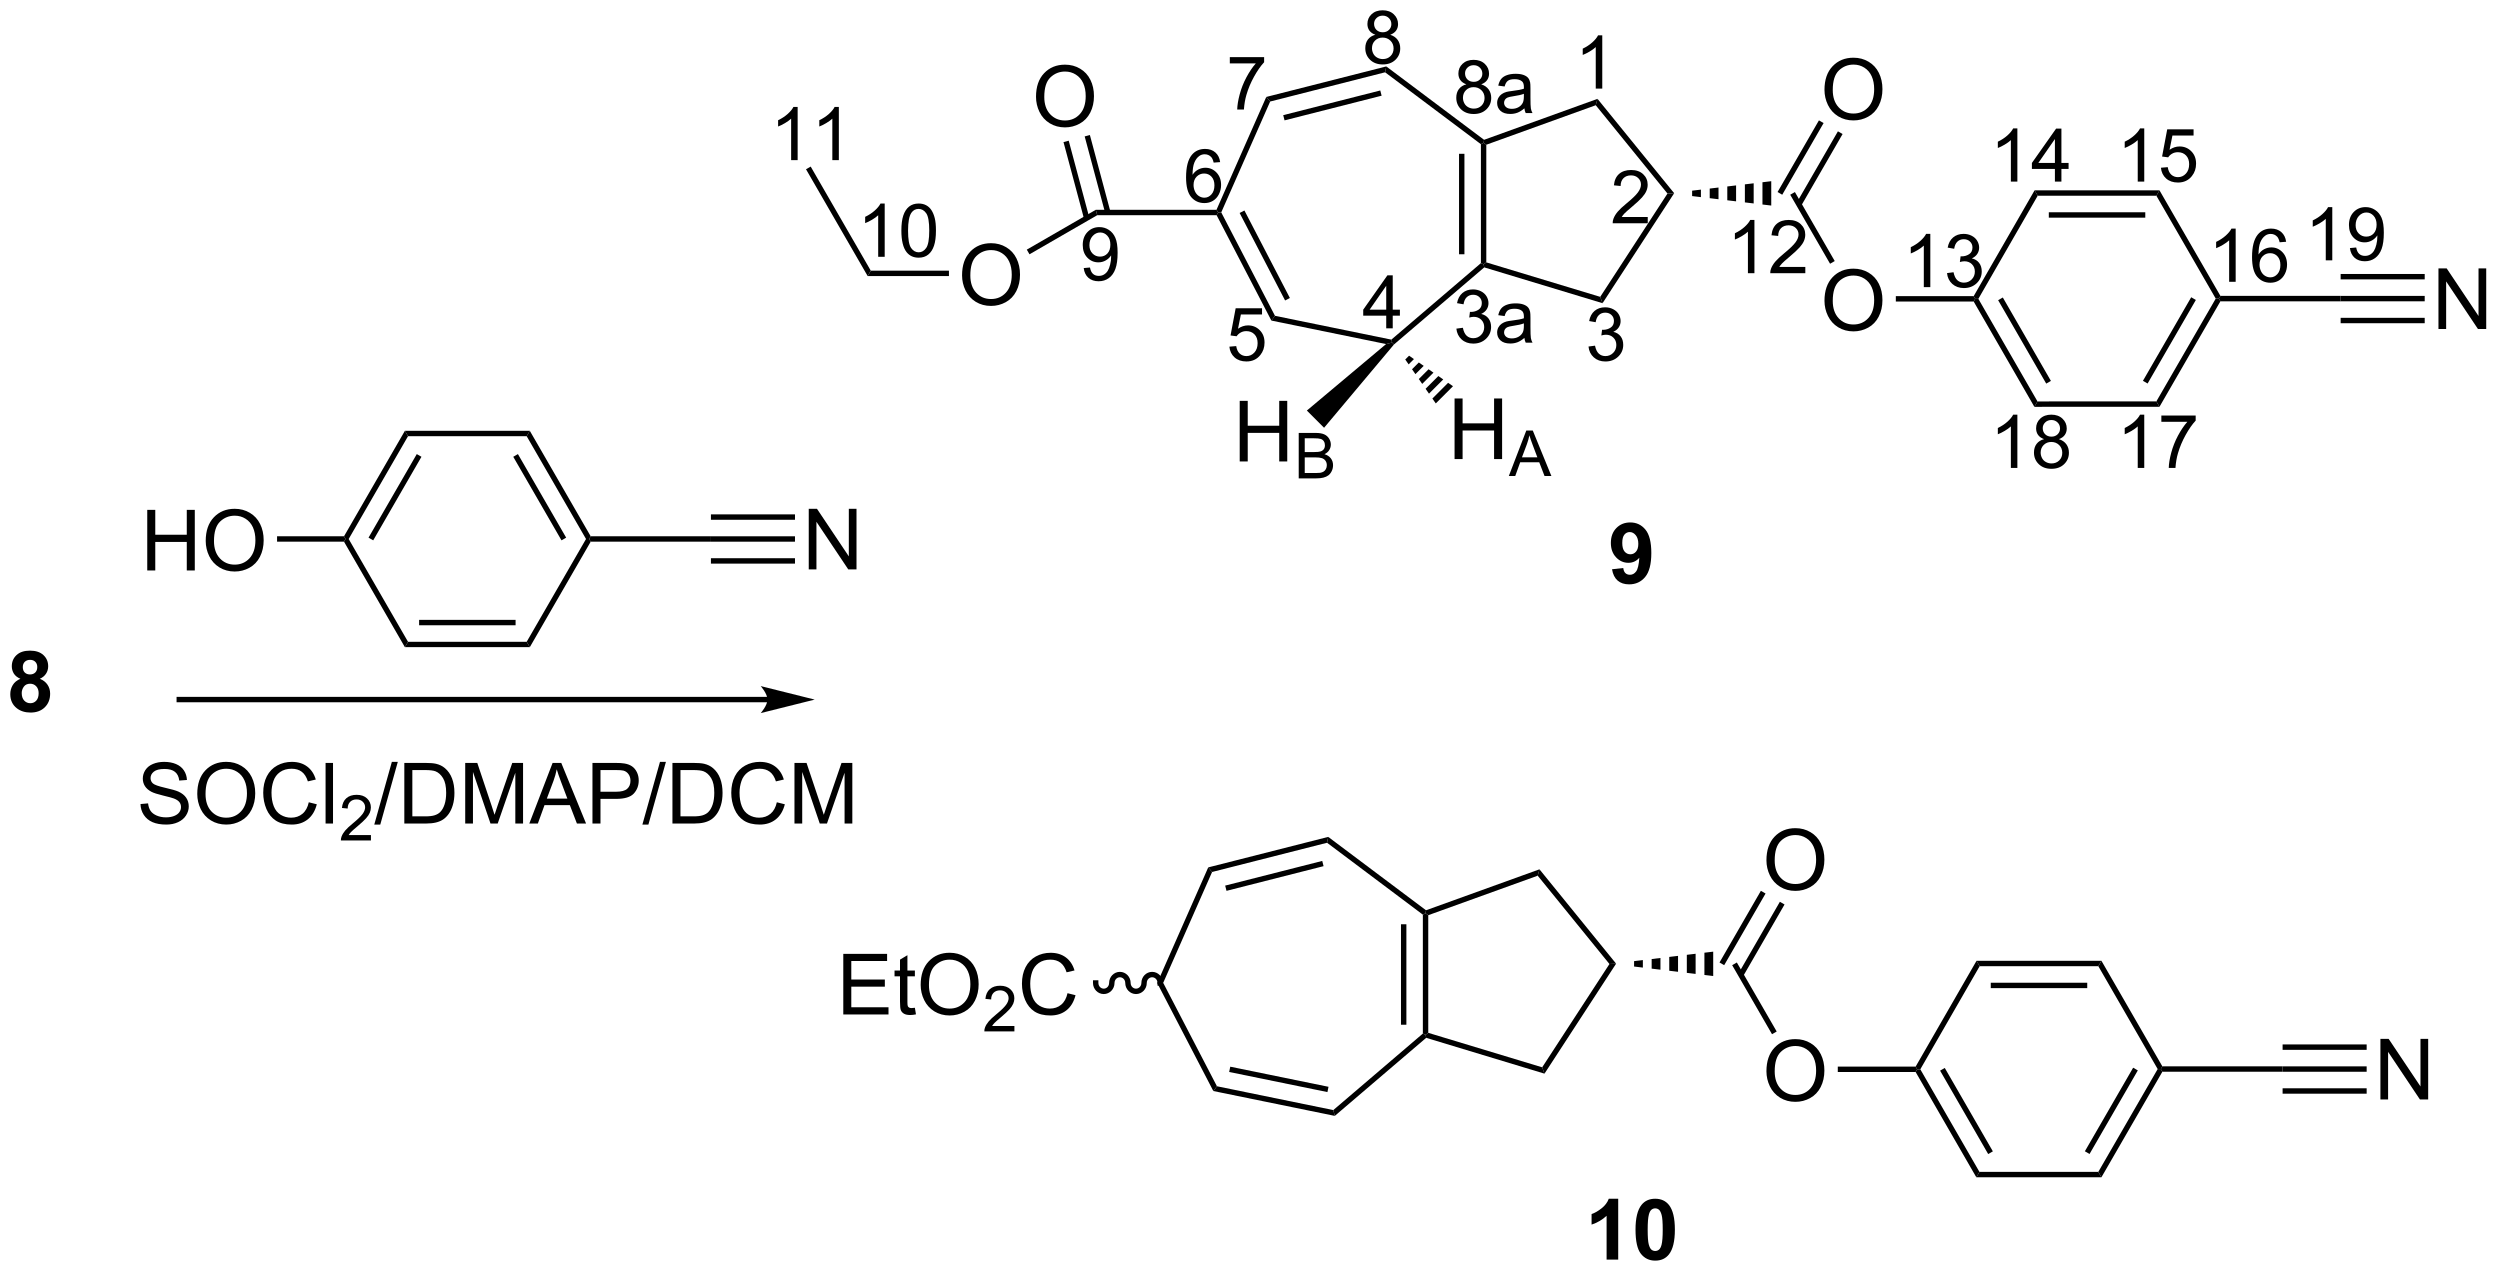 <?xml version="1.0" encoding="UTF-8"?>
<!DOCTYPE svg PUBLIC '-//W3C//DTD SVG 1.0//EN'
          'http://www.w3.org/TR/2001/REC-SVG-20010904/DTD/svg10.dtd'>
<svg stroke-dasharray="none" shape-rendering="auto" xmlns="http://www.w3.org/2000/svg" font-family="'Dialog'" text-rendering="auto" width="648" fill-opacity="1" color-interpolation="auto" color-rendering="auto" preserveAspectRatio="xMidYMid meet" font-size="12px" viewBox="0 0 648 330" fill="black" xmlns:xlink="http://www.w3.org/1999/xlink" stroke="black" image-rendering="auto" stroke-miterlimit="10" stroke-linecap="square" stroke-linejoin="miter" font-style="normal" stroke-width="1" height="330" stroke-dashoffset="0" font-weight="normal" stroke-opacity="1"
><!--Generated by the Batik Graphics2D SVG Generator--><defs id="genericDefs"
  /><g
  ><defs id="defs1"
    ><clipPath clipPathUnits="userSpaceOnUse" id="clipPath1"
      ><path d="M0.968 1.886 L243.623 1.886 L243.623 125.417 L0.968 125.417 L0.968 1.886 Z"
      /></clipPath
      ><clipPath clipPathUnits="userSpaceOnUse" id="clipPath2"
      ><path d="M-1.022 3.094 L-1.022 123.19 L234.886 123.19 L234.886 3.094 Z"
      /></clipPath
    ></defs
    ><g transform="scale(2.667,2.667) translate(-0.968,-1.886) matrix(1.029,0,0,1.029,2.018,-1.296)"
    ><path d="M71.465 68.913 L15.911 68.913 L15.656 68.913 L15.656 69.423 L15.911 69.423 L71.465 69.423 L71.72 69.423 L71.72 68.913 L71.465 68.913 ZM75.929 69.168 L70.827 67.892 C70.827 67.892 71.465 68.61 71.465 69.168 C71.465 69.726 70.827 70.444 70.827 70.444 Z" stroke="none" clip-path="url(#clipPath2)"
    /></g
    ><g transform="matrix(2.743,0,0,2.743,2.802,-8.487)"
    ><path d="M37.239 64.248 L37.534 63.738 L48.748 63.738 L49.043 64.248 ZM38.583 62.176 L47.699 62.176 L47.699 61.666 L38.583 61.666 Z" stroke="none" clip-path="url(#clipPath2)"
    /></g
    ><g transform="matrix(2.743,0,0,2.743,2.802,-8.487)"
    ><path d="M49.043 64.248 L48.748 63.738 L54.355 54.026 L54.65 54.026 L54.797 54.281 Z" stroke="none" clip-path="url(#clipPath2)"
    /></g
    ><g transform="matrix(2.743,0,0,2.743,2.802,-8.487)"
    ><path d="M54.797 53.771 L54.65 54.026 L54.355 54.026 L48.748 44.315 L49.043 43.804 ZM52.478 53.899 L47.92 46.003 L47.478 46.258 L52.037 54.154 Z" stroke="none" clip-path="url(#clipPath2)"
    /></g
    ><g transform="matrix(2.743,0,0,2.743,2.802,-8.487)"
    ><path d="M49.043 43.804 L48.748 44.315 L37.534 44.315 L37.239 43.804 Z" stroke="none" clip-path="url(#clipPath2)"
    /></g
    ><g transform="matrix(2.743,0,0,2.743,2.802,-8.487)"
    ><path d="M37.239 43.804 L37.534 44.315 L31.927 54.026 L31.632 54.026 L31.485 53.771 ZM38.362 46.003 L33.803 53.899 L34.245 54.154 L38.804 46.258 Z" stroke="none" clip-path="url(#clipPath2)"
    /></g
    ><g transform="matrix(2.743,0,0,2.743,2.802,-8.487)"
    ><path d="M31.485 54.281 L31.632 54.026 L31.927 54.026 L37.534 63.738 L37.239 64.248 Z" stroke="none" clip-path="url(#clipPath2)"
    /></g
    ><g transform="matrix(2.743,0,0,2.743,2.802,-8.487)"
    ><path d="M12.893 57.001 L12.893 51.275 L13.651 51.275 L13.651 53.626 L16.628 53.626 L16.628 51.275 L17.385 51.275 L17.385 57.001 L16.628 57.001 L16.628 54.301 L13.651 54.301 L13.651 57.001 L12.893 57.001 ZM18.418 54.212 Q18.418 52.785 19.183 51.98 Q19.949 51.173 21.16 51.173 Q21.952 51.173 22.587 51.553 Q23.225 51.931 23.558 52.608 Q23.894 53.285 23.894 54.144 Q23.894 55.017 23.543 55.704 Q23.191 56.392 22.546 56.746 Q21.902 57.1 21.155 57.1 Q20.348 57.1 19.709 56.709 Q19.074 56.316 18.746 55.642 Q18.418 54.965 18.418 54.212 ZM19.199 54.223 Q19.199 55.259 19.754 55.855 Q20.311 56.449 21.152 56.449 Q22.006 56.449 22.558 55.848 Q23.113 55.246 23.113 54.142 Q23.113 53.441 22.876 52.92 Q22.639 52.4 22.183 52.113 Q21.73 51.824 21.163 51.824 Q20.358 51.824 19.777 52.379 Q19.199 52.931 19.199 54.223 Z" stroke="none" clip-path="url(#clipPath2)"
    /></g
    ><g transform="matrix(2.743,0,0,2.743,2.802,-8.487)"
    ><path d="M31.485 53.771 L31.632 54.026 L31.485 54.281 L25.16 54.281 L25.16 53.771 Z" stroke="none" clip-path="url(#clipPath2)"
    /></g
    ><g transform="matrix(2.743,0,0,2.743,2.802,-8.487)"
    ><path d="M54.797 54.281 L54.65 54.026 L54.797 53.771 L66.158 53.771 L66.158 54.281 Z" stroke="none" clip-path="url(#clipPath2)"
    /></g
    ><g transform="matrix(2.743,0,0,2.743,2.802,-8.487)"
    ><path d="M75.401 56.901 L75.401 51.175 L76.18 51.175 L79.188 55.669 L79.188 51.175 L79.914 51.175 L79.914 56.901 L79.136 56.901 L76.128 52.401 L76.128 56.901 L75.401 56.901 Z" stroke="none" clip-path="url(#clipPath2)"
    /></g
    ><g transform="matrix(2.743,0,0,2.743,2.802,-8.487)"
    ><path d="M66.158 54.281 L66.158 53.771 L74.101 53.771 L74.101 54.281 ZM66.158 52.21 L74.101 52.21 L74.101 51.7 L66.158 51.7 ZM66.158 56.353 L74.101 56.353 L74.101 55.843 L66.158 55.843 Z" stroke="none" clip-path="url(#clipPath2)"
    /></g
    ><g transform="matrix(2.743,0,0,2.743,2.802,-8.487)"
    ><path d="M12.255 79.072 L12.971 79.009 Q13.02 79.439 13.205 79.715 Q13.393 79.991 13.783 80.16 Q14.174 80.33 14.661 80.33 Q15.096 80.33 15.427 80.202 Q15.76 80.072 15.921 79.848 Q16.083 79.624 16.083 79.358 Q16.083 79.087 15.927 78.887 Q15.77 78.686 15.411 78.548 Q15.182 78.46 14.393 78.27 Q13.604 78.08 13.286 77.913 Q12.877 77.697 12.674 77.379 Q12.473 77.061 12.473 76.665 Q12.473 76.233 12.718 75.856 Q12.966 75.478 13.437 75.283 Q13.911 75.087 14.489 75.087 Q15.127 75.087 15.611 75.293 Q16.098 75.499 16.359 75.897 Q16.622 76.296 16.643 76.798 L15.916 76.853 Q15.856 76.311 15.518 76.035 Q15.182 75.757 14.52 75.757 Q13.833 75.757 13.518 76.009 Q13.205 76.259 13.205 76.616 Q13.205 76.923 13.427 77.124 Q13.645 77.322 14.57 77.533 Q15.494 77.741 15.838 77.897 Q16.338 78.126 16.575 78.481 Q16.815 78.835 16.815 79.296 Q16.815 79.751 16.552 80.158 Q16.291 80.561 15.799 80.788 Q15.309 81.012 14.697 81.012 Q13.919 81.012 13.393 80.785 Q12.869 80.556 12.57 80.103 Q12.27 79.647 12.255 79.072 ZM17.619 78.124 Q17.619 76.697 18.385 75.892 Q19.151 75.085 20.361 75.085 Q21.153 75.085 21.788 75.465 Q22.427 75.843 22.76 76.52 Q23.096 77.197 23.096 78.056 Q23.096 78.928 22.744 79.616 Q22.393 80.303 21.747 80.658 Q21.104 81.012 20.356 81.012 Q19.549 81.012 18.911 80.621 Q18.276 80.228 17.947 79.553 Q17.619 78.876 17.619 78.124 ZM18.401 78.134 Q18.401 79.171 18.955 79.767 Q19.512 80.361 20.354 80.361 Q21.208 80.361 21.76 79.759 Q22.315 79.158 22.315 78.053 Q22.315 77.353 22.078 76.832 Q21.841 76.311 21.385 76.025 Q20.932 75.736 20.364 75.736 Q19.559 75.736 18.979 76.29 Q18.401 76.843 18.401 78.134 ZM28.157 78.905 L28.915 79.095 Q28.678 80.03 28.058 80.522 Q27.438 81.012 26.545 81.012 Q25.618 81.012 25.037 80.634 Q24.459 80.257 24.154 79.543 Q23.852 78.827 23.852 78.007 Q23.852 77.111 24.194 76.447 Q24.537 75.78 25.167 75.434 Q25.798 75.087 26.555 75.087 Q27.415 75.087 28.001 75.525 Q28.587 75.962 28.819 76.757 L28.071 76.931 Q27.873 76.306 27.493 76.022 Q27.115 75.736 26.54 75.736 Q25.881 75.736 25.436 76.053 Q24.993 76.369 24.813 76.903 Q24.634 77.436 24.634 78.001 Q24.634 78.733 24.847 79.278 Q25.061 79.822 25.509 80.093 Q25.959 80.361 26.483 80.361 Q27.118 80.361 27.558 79.994 Q28.001 79.626 28.157 78.905 ZM29.744 80.913 L29.744 75.186 L30.447 75.186 L30.447 80.913 L29.744 80.913 Z" stroke="none" clip-path="url(#clipPath2)"
    /></g
    ><g transform="matrix(2.743,0,0,2.743,2.802,-8.487)"
    ><path d="M34.03 82.005 L34.03 82.513 L31.19 82.513 Q31.184 82.322 31.253 82.146 Q31.36 81.857 31.598 81.575 Q31.839 81.294 32.29 80.925 Q32.989 80.351 33.235 80.015 Q33.481 79.679 33.481 79.38 Q33.481 79.068 33.257 78.853 Q33.034 78.636 32.673 78.636 Q32.292 78.636 32.063 78.865 Q31.835 79.093 31.833 79.497 L31.29 79.443 Q31.346 78.835 31.71 78.519 Q32.073 78.2 32.684 78.2 Q33.303 78.2 33.663 78.544 Q34.024 78.886 34.024 79.392 Q34.024 79.65 33.919 79.9 Q33.813 80.148 33.567 80.423 Q33.323 80.698 32.755 81.179 Q32.28 81.577 32.145 81.72 Q32.011 81.862 31.923 82.005 L34.03 82.005 Z" stroke="none" clip-path="url(#clipPath2)"
    /></g
    ><g transform="matrix(2.743,0,0,2.743,2.802,-8.487)"
    ><path d="M34.346 81.012 L36.007 75.087 L36.569 75.087 L34.913 81.012 L34.346 81.012 ZM37.185 80.913 L37.185 75.186 L39.159 75.186 Q39.826 75.186 40.178 75.267 Q40.67 75.382 41.019 75.678 Q41.472 76.061 41.696 76.658 Q41.92 77.251 41.92 78.017 Q41.92 78.671 41.766 79.176 Q41.615 79.678 41.376 80.009 Q41.139 80.337 40.855 80.528 Q40.573 80.718 40.172 80.817 Q39.771 80.913 39.253 80.913 L37.185 80.913 ZM37.943 80.236 L39.167 80.236 Q39.732 80.236 40.055 80.132 Q40.378 80.025 40.568 79.835 Q40.839 79.564 40.987 79.111 Q41.139 78.655 41.139 78.007 Q41.139 77.108 40.844 76.626 Q40.55 76.142 40.128 75.978 Q39.823 75.861 39.146 75.861 L37.943 75.861 L37.943 80.236 ZM42.939 80.913 L42.939 75.186 L44.08 75.186 L45.437 79.241 Q45.624 79.806 45.71 80.087 Q45.806 79.775 46.015 79.171 L47.385 75.186 L48.405 75.186 L48.405 80.913 L47.674 80.913 L47.674 76.119 L46.01 80.913 L45.327 80.913 L43.671 76.038 L43.671 80.913 L42.939 80.913 ZM48.996 80.913 L51.197 75.186 L52.015 75.186 L54.358 80.913 L53.494 80.913 L52.827 79.178 L50.431 79.178 L49.804 80.913 L48.996 80.913 ZM50.65 78.561 L52.593 78.561 L51.994 76.975 Q51.721 76.251 51.588 75.788 Q51.478 76.337 51.28 76.882 L50.65 78.561 ZM54.963 80.913 L54.963 75.186 L57.124 75.186 Q57.694 75.186 57.994 75.241 Q58.416 75.311 58.7 75.509 Q58.986 75.705 59.161 76.061 Q59.335 76.415 59.335 76.843 Q59.335 77.572 58.869 78.08 Q58.405 78.585 57.189 78.585 L55.721 78.585 L55.721 80.913 L54.963 80.913 ZM55.721 77.908 L57.202 77.908 Q57.937 77.908 58.244 77.634 Q58.554 77.361 58.554 76.866 Q58.554 76.507 58.371 76.251 Q58.189 75.994 57.892 75.913 Q57.702 75.861 57.187 75.861 L55.721 75.861 L55.721 77.908 ZM59.681 81.012 L61.343 75.087 L61.905 75.087 L60.249 81.012 L59.681 81.012 ZM62.521 80.913 L62.521 75.186 L64.495 75.186 Q65.162 75.186 65.513 75.267 Q66.006 75.382 66.355 75.678 Q66.808 76.061 67.032 76.658 Q67.256 77.251 67.256 78.017 Q67.256 78.671 67.102 79.176 Q66.951 79.678 66.711 80.009 Q66.474 80.337 66.191 80.528 Q65.909 80.718 65.508 80.817 Q65.107 80.913 64.589 80.913 L62.521 80.913 ZM63.279 80.236 L64.503 80.236 Q65.068 80.236 65.391 80.132 Q65.714 80.025 65.904 79.835 Q66.175 79.564 66.323 79.111 Q66.474 78.655 66.474 78.007 Q66.474 77.108 66.18 76.626 Q65.886 76.142 65.464 75.978 Q65.159 75.861 64.482 75.861 L63.279 75.861 L63.279 80.236 ZM72.385 78.905 L73.142 79.095 Q72.905 80.03 72.286 80.522 Q71.666 81.012 70.773 81.012 Q69.846 81.012 69.265 80.634 Q68.687 80.257 68.382 79.543 Q68.08 78.827 68.08 78.007 Q68.08 77.111 68.421 76.447 Q68.765 75.78 69.395 75.434 Q70.025 75.087 70.783 75.087 Q71.642 75.087 72.228 75.525 Q72.814 75.962 73.046 76.757 L72.299 76.931 Q72.101 76.306 71.721 76.022 Q71.343 75.736 70.767 75.736 Q70.109 75.736 69.663 76.053 Q69.221 76.369 69.041 76.903 Q68.861 77.436 68.861 78.001 Q68.861 78.733 69.075 79.278 Q69.288 79.822 69.736 80.093 Q70.187 80.361 70.71 80.361 Q71.346 80.361 71.786 79.994 Q72.228 79.626 72.385 78.905 ZM74.052 80.913 L74.052 75.186 L75.193 75.186 L76.55 79.241 Q76.737 79.806 76.823 80.087 Q76.92 79.775 77.128 79.171 L78.498 75.186 L79.519 75.186 L79.519 80.913 L78.787 80.913 L78.787 76.119 L77.123 80.913 L76.441 80.913 L74.784 76.038 L74.784 80.913 L74.052 80.913 Z" stroke="none" clip-path="url(#clipPath2)"
    /></g
    ><g transform="matrix(2.743,0,0,2.743,2.802,-8.487)"
    ><path d="M118.635 12.255 L119.002 12.688 L114.38 23.165 L114.097 23.174 L113.931 22.919 Z" stroke="none" clip-path="url(#clipPath2)"
    /></g
    ><g transform="matrix(2.743,0,0,2.743,2.802,-8.487)"
    ><path d="M113.942 23.429 L114.097 23.174 L114.38 23.165 L119.458 32.936 L119.117 33.387 ZM116.117 23.22 L120.414 31.488 L120.866 31.252 L116.57 22.985 Z" stroke="none" clip-path="url(#clipPath2)"
    /></g
    ><g transform="matrix(2.743,0,0,2.743,2.802,-8.487)"
    ><path d="M119.117 33.387 L119.458 32.936 L130.454 35.187 L130.525 35.462 L129.957 35.606 Z" stroke="none" clip-path="url(#clipPath2)"
    /></g
    ><g transform="matrix(2.743,0,0,2.743,2.802,-8.487)"
    ><path d="M130.702 35.646 L130.525 35.462 L130.454 35.187 L138.917 27.959 L139.172 28.076 L139.232 28.361 Z" stroke="none" clip-path="url(#clipPath2)"
    /></g
    ><g transform="matrix(2.743,0,0,2.743,2.802,-8.487)"
    ><path d="M139.427 27.887 L139.172 28.076 L138.917 27.959 L138.917 16.72 L139.172 16.592 L139.427 16.771 ZM137.36 27.123 L137.36 17.625 L136.85 17.625 L136.85 27.123 Z" stroke="none" clip-path="url(#clipPath2)"
    /></g
    ><g transform="matrix(2.743,0,0,2.743,2.802,-8.487)"
    ><path d="M139.215 16.305 L139.172 16.592 L138.917 16.72 L129.864 9.926 L129.975 9.371 Z" stroke="none" clip-path="url(#clipPath2)"
    /></g
    ><g transform="matrix(2.743,0,0,2.743,2.802,-8.487)"
    ><path d="M129.975 9.371 L129.864 9.926 L119.002 12.688 L118.635 12.255 ZM129.408 11.643 L120.237 13.975 L120.362 14.469 L129.534 12.137 Z" stroke="none" clip-path="url(#clipPath2)"
    /></g
    ><g transform="matrix(2.743,0,0,2.743,2.802,-8.487)"
    ><path d="M139.427 16.771 L139.172 16.592 L139.215 16.305 L149.936 12.435 L149.768 13.038 Z" stroke="none" clip-path="url(#clipPath2)"
    /></g
    ><g transform="matrix(2.743,0,0,2.743,2.802,-8.487)"
    ><path d="M139.232 28.361 L139.172 28.076 L139.427 27.887 L150.192 31.145 L150.411 31.744 Z" stroke="none" clip-path="url(#clipPath2)"
    /></g
    ><g transform="matrix(2.743,0,0,2.743,2.802,-8.487)"
    ><path d="M149.768 13.038 L149.936 12.435 L157.179 21.351 L156.548 21.384 Z" stroke="none" clip-path="url(#clipPath2)"
    /></g
    ><g transform="matrix(2.743,0,0,2.743,2.802,-8.487)"
    ><path d="M156.548 21.384 L157.179 21.351 L150.411 31.744 L150.192 31.145 Z" stroke="none" clip-path="url(#clipPath2)"
    /></g
    ><g transform="matrix(2.743,0,0,2.743,2.802,-8.487)"
    ><path d="M113.931 22.919 L114.097 23.174 L113.942 23.429 L102.661 23.429 L102.524 22.919 Z" stroke="none" clip-path="url(#clipPath2)"
    /></g
    ><g transform="matrix(2.743,0,0,2.743,2.802,-8.487)"
    ><path d="M171.383 11.586 Q171.383 10.159 172.149 9.355 Q172.915 8.547 174.125 8.547 Q174.917 8.547 175.553 8.928 Q176.19 9.305 176.524 9.982 Q176.86 10.659 176.86 11.519 Q176.86 12.391 176.508 13.079 Q176.157 13.766 175.511 14.12 Q174.868 14.474 174.12 14.474 Q173.313 14.474 172.675 14.084 Q172.04 13.691 171.711 13.016 Q171.383 12.339 171.383 11.586 ZM172.165 11.597 Q172.165 12.633 172.719 13.23 Q173.276 13.823 174.118 13.823 Q174.972 13.823 175.524 13.222 Q176.078 12.62 176.078 11.516 Q176.078 10.816 175.842 10.295 Q175.605 9.774 175.149 9.487 Q174.696 9.198 174.128 9.198 Q173.323 9.198 172.743 9.753 Q172.165 10.305 172.165 11.597 Z" stroke="none" clip-path="url(#clipPath2)"
    /></g
    ><g transform="matrix(2.743,0,0,2.743,2.802,-8.487)"
    ><path d="M169.185 22.53 L173.095 15.759 L172.653 15.504 L168.743 22.275 ZM167.391 21.495 L171.3 14.723 L170.859 14.468 L166.949 21.24 Z" stroke="none" clip-path="url(#clipPath2)"
    /></g
    ><g transform="matrix(2.743,0,0,2.743,2.802,-8.487)"
    ><path d="M171.383 31.52 Q171.383 30.093 172.149 29.288 Q172.915 28.481 174.125 28.481 Q174.917 28.481 175.553 28.861 Q176.19 29.239 176.524 29.916 Q176.86 30.593 176.86 31.452 Q176.86 32.325 176.508 33.012 Q176.157 33.7 175.511 34.054 Q174.868 34.408 174.12 34.408 Q173.313 34.408 172.675 34.017 Q172.04 33.624 171.711 32.95 Q171.383 32.273 171.383 31.52 ZM172.165 31.53 Q172.165 32.567 172.719 33.163 Q173.276 33.757 174.118 33.757 Q174.972 33.757 175.524 33.155 Q176.078 32.554 176.078 31.45 Q176.078 30.749 175.842 30.228 Q175.605 29.707 175.149 29.421 Q174.696 29.132 174.128 29.132 Q173.323 29.132 172.743 29.687 Q172.165 30.239 172.165 31.53 Z" stroke="none" clip-path="url(#clipPath2)"
    /></g
    ><g transform="matrix(2.743,0,0,2.743,2.802,-8.487)"
    ><path d="M168.145 21.495 L168.587 21.24 L172.352 27.762 L171.911 28.017 Z" stroke="none" clip-path="url(#clipPath2)"
    /></g
    ><g transform="matrix(2.743,0,0,2.743,2.802,-8.487)"
    ><path d="M178.125 31.589 L178.125 31.079 L185.481 31.079 L185.629 31.334 L185.481 31.589 Z" stroke="none" clip-path="url(#clipPath2)"
    /></g
    ><g transform="matrix(2.743,0,0,2.743,2.802,-8.487)"
    ><path d="M185.481 31.589 L185.629 31.334 L185.923 31.334 L191.512 41.028 L191.217 41.538 ZM187.793 31.461 L192.337 39.343 L192.779 39.088 L188.235 31.206 Z" stroke="none" clip-path="url(#clipPath2)"
    /></g
    ><g transform="matrix(2.743,0,0,2.743,2.802,-8.487)"
    ><path d="M191.217 41.538 L191.512 41.028 L202.744 41.024 L203.039 41.534 Z" stroke="none" clip-path="url(#clipPath2)"
    /></g
    ><g transform="matrix(2.743,0,0,2.743,2.802,-8.487)"
    ><path d="M203.039 41.534 L202.744 41.024 L208.355 31.311 L208.649 31.311 L208.797 31.566 ZM201.916 39.335 L206.477 31.438 L206.036 31.183 L201.475 39.08 Z" stroke="none" clip-path="url(#clipPath2)"
    /></g
    ><g transform="matrix(2.743,0,0,2.743,2.802,-8.487)"
    ><path d="M208.797 31.055 L208.649 31.311 L208.355 31.311 L202.746 21.593 L203.041 21.082 Z" stroke="none" clip-path="url(#clipPath2)"
    /></g
    ><g transform="matrix(2.743,0,0,2.743,2.802,-8.487)"
    ><path d="M203.041 21.082 L202.746 21.593 L191.531 21.593 L191.236 21.082 ZM201.697 23.154 L192.581 23.154 L192.581 23.664 L201.697 23.664 Z" stroke="none" clip-path="url(#clipPath2)"
    /></g
    ><g transform="matrix(2.743,0,0,2.743,2.802,-8.487)"
    ><path d="M191.236 21.082 L191.531 21.593 L185.923 31.334 L185.629 31.334 L185.481 31.079 Z" stroke="none" clip-path="url(#clipPath2)"
    /></g
    ><g transform="matrix(2.743,0,0,2.743,2.802,-8.487)"
    ><path d="M208.797 31.566 L208.649 31.311 L208.797 31.055 L220.158 31.055 L220.158 31.566 Z" stroke="none" clip-path="url(#clipPath2)"
    /></g
    ><g transform="matrix(2.743,0,0,2.743,2.802,-8.487)"
    ><path d="M229.401 34.186 L229.401 28.459 L230.18 28.459 L233.187 32.954 L233.187 28.459 L233.914 28.459 L233.914 34.186 L233.135 34.186 L230.127 29.686 L230.127 34.186 L229.401 34.186 Z" stroke="none" clip-path="url(#clipPath2)"
    /></g
    ><g transform="matrix(2.743,0,0,2.743,2.802,-8.487)"
    ><path d="M220.158 31.566 L220.158 31.055 L228.101 31.055 L228.101 31.566 ZM220.158 29.494 L228.101 29.494 L228.101 28.984 L220.158 28.984 ZM220.158 33.637 L228.101 33.637 L228.101 33.127 L220.158 33.127 Z" stroke="none" clip-path="url(#clipPath2)"
    /></g
    ><g transform="matrix(2.743,0,0,2.743,2.802,-8.487)"
    ><path d="M113.15 85.059 L113.516 85.492 L108.895 95.969 L108.329 95.987 Z" stroke="none" clip-path="url(#clipPath2)"
    /></g
    ><g transform="matrix(2.743,0,0,2.743,2.802,-8.487)"
    ><path d="M108.329 95.987 L108.895 95.969 L113.973 105.74 L113.632 106.191 Z" stroke="none" clip-path="url(#clipPath2)"
    /></g
    ><g transform="matrix(2.743,0,0,2.743,2.802,-8.487)"
    ><path d="M113.632 106.191 L113.973 105.74 L124.968 107.991 L125.11 108.541 ZM115.129 104.39 L124.414 106.291 L124.516 105.791 L115.232 103.891 Z" stroke="none" clip-path="url(#clipPath2)"
    /></g
    ><g transform="matrix(2.743,0,0,2.743,2.802,-8.487)"
    ><path d="M125.11 108.541 L124.968 107.991 L133.431 100.763 L133.687 100.881 L133.746 101.165 Z" stroke="none" clip-path="url(#clipPath2)"
    /></g
    ><g transform="matrix(2.743,0,0,2.743,2.802,-8.487)"
    ><path d="M133.942 100.692 L133.687 100.881 L133.431 100.763 L133.431 89.524 L133.687 89.397 L133.942 89.576 ZM131.875 99.928 L131.875 90.43 L131.364 90.43 L131.364 99.928 Z" stroke="none" clip-path="url(#clipPath2)"
    /></g
    ><g transform="matrix(2.743,0,0,2.743,2.802,-8.487)"
    ><path d="M133.73 89.11 L133.687 89.397 L133.431 89.524 L124.379 82.731 L124.49 82.176 Z" stroke="none" clip-path="url(#clipPath2)"
    /></g
    ><g transform="matrix(2.743,0,0,2.743,2.802,-8.487)"
    ><path d="M124.49 82.176 L124.379 82.731 L113.516 85.492 L113.15 85.059 ZM123.923 84.447 L114.751 86.779 L114.877 87.274 L124.049 84.942 Z" stroke="none" clip-path="url(#clipPath2)"
    /></g
    ><g transform="matrix(2.743,0,0,2.743,2.802,-8.487)"
    ><path d="M133.942 89.576 L133.687 89.397 L133.73 89.11 L144.451 85.24 L144.283 85.843 Z" stroke="none" clip-path="url(#clipPath2)"
    /></g
    ><g transform="matrix(2.743,0,0,2.743,2.802,-8.487)"
    ><path d="M133.746 101.165 L133.687 100.881 L133.942 100.692 L144.707 103.95 L144.925 104.549 Z" stroke="none" clip-path="url(#clipPath2)"
    /></g
    ><g transform="matrix(2.743,0,0,2.743,2.802,-8.487)"
    ><path d="M144.283 85.843 L144.451 85.24 L151.693 94.155 L151.063 94.188 Z" stroke="none" clip-path="url(#clipPath2)"
    /></g
    ><g transform="matrix(2.743,0,0,2.743,2.802,-8.487)"
    ><path d="M151.063 94.188 L151.693 94.155 L144.925 104.549 L144.707 103.95 Z" stroke="none" clip-path="url(#clipPath2)"
    /></g
    ><g transform="matrix(2.743,0,0,2.743,2.802,-8.487)"
    ><path d="M165.898 84.391 Q165.898 82.964 166.663 82.159 Q167.429 81.352 168.64 81.352 Q169.432 81.352 170.067 81.732 Q170.705 82.109 171.038 82.787 Q171.374 83.464 171.374 84.323 Q171.374 85.195 171.023 85.883 Q170.671 86.57 170.025 86.925 Q169.382 87.279 168.635 87.279 Q167.827 87.279 167.19 86.888 Q166.554 86.495 166.226 85.82 Q165.898 85.143 165.898 84.391 ZM166.679 84.401 Q166.679 85.438 167.234 86.034 Q167.791 86.628 168.632 86.628 Q169.486 86.628 170.038 86.026 Q170.593 85.425 170.593 84.32 Q170.593 83.62 170.356 83.099 Q170.119 82.578 169.663 82.292 Q169.21 82.003 168.643 82.003 Q167.838 82.003 167.257 82.557 Q166.679 83.109 166.679 84.401 Z" stroke="none" clip-path="url(#clipPath2)"
    /></g
    ><g transform="matrix(2.743,0,0,2.743,2.802,-8.487)"
    ><path d="M163.699 95.335 L167.609 88.563 L167.167 88.308 L163.257 95.08 ZM161.905 94.299 L165.815 87.527 L165.373 87.272 L161.464 94.044 Z" stroke="none" clip-path="url(#clipPath2)"
    /></g
    ><g transform="matrix(2.743,0,0,2.743,2.802,-8.487)"
    ><path d="M165.898 104.324 Q165.898 102.897 166.663 102.093 Q167.429 101.285 168.64 101.285 Q169.432 101.285 170.067 101.665 Q170.705 102.043 171.038 102.72 Q171.374 103.397 171.374 104.257 Q171.374 105.129 171.023 105.817 Q170.671 106.504 170.025 106.858 Q169.382 107.212 168.635 107.212 Q167.827 107.212 167.19 106.822 Q166.554 106.428 166.226 105.754 Q165.898 105.077 165.898 104.324 ZM166.679 104.335 Q166.679 105.371 167.234 105.968 Q167.791 106.561 168.632 106.561 Q169.486 106.561 170.038 105.96 Q170.593 105.358 170.593 104.254 Q170.593 103.553 170.356 103.033 Q170.119 102.512 169.663 102.225 Q169.21 101.936 168.643 101.936 Q167.838 101.936 167.257 102.491 Q166.679 103.043 166.679 104.335 Z" stroke="none" clip-path="url(#clipPath2)"
    /></g
    ><g transform="matrix(2.743,0,0,2.743,2.802,-8.487)"
    ><path d="M162.66 94.299 L163.101 94.044 L166.867 100.566 L166.425 100.821 Z" stroke="none" clip-path="url(#clipPath2)"
    /></g
    ><g transform="matrix(2.743,0,0,2.743,2.802,-8.487)"
    ><path d="M172.64 104.394 L172.64 103.883 L179.996 103.883 L180.143 104.138 L179.996 104.394 Z" stroke="none" clip-path="url(#clipPath2)"
    /></g
    ><g transform="matrix(2.743,0,0,2.743,2.802,-8.487)"
    ><path d="M179.996 104.394 L180.143 104.138 L180.438 104.138 L186.026 113.832 L185.732 114.343 ZM182.308 104.265 L186.852 112.147 L187.294 111.892 L182.75 104.01 Z" stroke="none" clip-path="url(#clipPath2)"
    /></g
    ><g transform="matrix(2.743,0,0,2.743,2.802,-8.487)"
    ><path d="M185.732 114.343 L186.026 113.832 L197.259 113.829 L197.554 114.339 Z" stroke="none" clip-path="url(#clipPath2)"
    /></g
    ><g transform="matrix(2.743,0,0,2.743,2.802,-8.487)"
    ><path d="M197.554 114.339 L197.259 113.829 L202.869 104.115 L203.164 104.115 L203.311 104.37 ZM196.431 112.139 L200.992 104.242 L200.55 103.987 L195.989 111.884 Z" stroke="none" clip-path="url(#clipPath2)"
    /></g
    ><g transform="matrix(2.743,0,0,2.743,2.802,-8.487)"
    ><path d="M203.311 103.86 L203.164 104.115 L202.869 104.115 L197.261 94.397 L197.555 93.887 Z" stroke="none" clip-path="url(#clipPath2)"
    /></g
    ><g transform="matrix(2.743,0,0,2.743,2.802,-8.487)"
    ><path d="M197.555 93.887 L197.261 94.397 L186.045 94.397 L185.75 93.887 ZM196.212 95.959 L187.096 95.959 L187.096 96.469 L196.212 96.469 Z" stroke="none" clip-path="url(#clipPath2)"
    /></g
    ><g transform="matrix(2.743,0,0,2.743,2.802,-8.487)"
    ><path d="M185.75 93.887 L186.045 94.397 L180.438 104.138 L180.143 104.138 L179.996 103.883 Z" stroke="none" clip-path="url(#clipPath2)"
    /></g
    ><g transform="matrix(2.743,0,0,2.743,2.802,-8.487)"
    ><path d="M203.311 104.37 L203.164 104.115 L203.311 103.86 L214.673 103.86 L214.673 104.37 Z" stroke="none" clip-path="url(#clipPath2)"
    /></g
    ><g transform="matrix(2.743,0,0,2.743,2.802,-8.487)"
    ><path d="M223.916 106.99 L223.916 101.263 L224.694 101.263 L227.702 105.758 L227.702 101.263 L228.429 101.263 L228.429 106.99 L227.65 106.99 L224.642 102.49 L224.642 106.99 L223.916 106.99 Z" stroke="none" clip-path="url(#clipPath2)"
    /></g
    ><g transform="matrix(2.743,0,0,2.743,2.802,-8.487)"
    ><path d="M214.673 104.37 L214.673 103.86 L222.616 103.86 L222.616 104.37 ZM214.673 102.299 L222.616 102.299 L222.616 101.788 L214.673 101.788 ZM214.673 106.442 L222.616 106.442 L222.616 105.932 L214.673 105.932 Z" stroke="none" clip-path="url(#clipPath2)"
    /></g
    ><g transform="matrix(2.743,0,0,2.743,2.802,-8.487)"
    ><path d="M151.307 56.886 L152.369 56.769 Q152.408 57.095 152.572 57.251 Q152.737 57.407 153.005 57.407 Q153.346 57.407 153.583 57.095 Q153.822 56.782 153.887 55.798 Q153.473 56.277 152.854 56.277 Q152.177 56.277 151.687 55.756 Q151.197 55.235 151.197 54.399 Q151.197 53.527 151.713 52.996 Q152.231 52.462 153.033 52.462 Q153.903 52.462 154.46 53.136 Q155.02 53.808 155.02 55.352 Q155.02 56.923 154.437 57.618 Q153.856 58.313 152.924 58.313 Q152.252 58.313 151.838 57.957 Q151.424 57.597 151.307 56.886 ZM153.791 54.488 Q153.791 53.957 153.546 53.665 Q153.302 53.371 152.981 53.371 Q152.677 53.371 152.476 53.613 Q152.275 53.852 152.275 54.399 Q152.275 54.954 152.494 55.214 Q152.713 55.472 153.041 55.472 Q153.356 55.472 153.572 55.222 Q153.791 54.972 153.791 54.488 Z" stroke="none" clip-path="url(#clipPath2)"
    /></g
    ><g transform="matrix(2.743,0,0,2.743,2.802,-8.487)"
    ><path d="M151.891 122.119 L150.794 122.119 L150.794 117.981 Q150.193 118.543 149.375 118.814 L149.375 117.817 Q149.805 117.676 150.307 117.285 Q150.812 116.892 151 116.369 L151.891 116.369 L151.891 122.119 ZM155.387 116.369 Q156.22 116.369 156.689 116.962 Q157.246 117.666 157.246 119.293 Q157.246 120.918 156.684 121.629 Q156.22 122.218 155.387 122.218 Q154.551 122.218 154.038 121.574 Q153.527 120.931 153.527 119.283 Q153.527 117.666 154.09 116.955 Q154.556 116.369 155.387 116.369 ZM155.387 117.278 Q155.189 117.278 155.033 117.405 Q154.876 117.533 154.79 117.861 Q154.676 118.285 154.676 119.293 Q154.676 120.301 154.777 120.679 Q154.879 121.056 155.033 121.181 Q155.189 121.306 155.387 121.306 Q155.587 121.306 155.744 121.179 Q155.9 121.051 155.986 120.723 Q156.098 120.301 156.098 119.293 Q156.098 118.285 155.996 117.91 Q155.894 117.533 155.741 117.405 Q155.587 117.278 155.387 117.278 Z" stroke="none" clip-path="url(#clipPath2)"
    /></g
    ><g transform="matrix(2.743,0,0,2.743,2.802,-8.487)"
    ><path d="M158.876 21.112 L159.707 21.012 L159.707 21.722 L158.876 21.622 ZM160.538 20.913 L161.369 20.814 L161.369 21.921 L160.538 21.821 ZM162.199 20.714 L163.03 20.614 L163.03 22.12 L162.199 22.02 ZM163.861 20.515 L164.692 20.415 L164.692 22.319 L163.861 22.219 ZM165.522 20.316 L166.353 20.216 L166.353 22.518 L165.522 22.419 Z" stroke="none" clip-path="url(#clipPath2)"
    /></g
    ><g transform="matrix(2.743,0,0,2.743,2.802,-8.487)"
    ><path d="M153.391 93.916 L154.221 93.817 L154.221 94.526 L153.391 94.427 ZM155.052 93.718 L155.883 93.618 L155.883 94.725 L155.052 94.626 ZM156.714 93.518 L157.545 93.419 L157.545 94.924 L156.714 94.825 ZM158.375 93.319 L159.206 93.22 L159.206 95.124 L158.375 95.024 ZM160.037 93.12 L160.868 93.021 L160.868 95.323 L160.037 95.223 Z" stroke="none" clip-path="url(#clipPath2)"
    /></g
    ><g transform="matrix(2.743,0,0,2.743,2.802,-8.487)"
    ><path d="M0.906 67.235 Q0.482 67.055 0.286 66.743 Q0.094 66.427 0.094 66.052 Q0.094 65.412 0.542 64.995 Q0.99 64.576 1.812 64.576 Q2.63 64.576 3.081 64.995 Q3.531 65.412 3.531 66.052 Q3.531 66.451 3.323 66.761 Q3.117 67.071 2.742 67.235 Q3.219 67.427 3.466 67.794 Q3.716 68.162 3.716 68.641 Q3.716 69.435 3.208 69.933 Q2.703 70.427 1.865 70.427 Q1.083 70.427 0.562 70.016 Q-0.05 69.531 -0.05 68.688 Q-0.05 68.224 0.18 67.836 Q0.411 67.446 0.906 67.235 ZM1.133 66.13 Q1.133 66.459 1.318 66.644 Q1.505 66.826 1.812 66.826 Q2.125 66.826 2.312 66.641 Q2.5 66.453 2.5 66.125 Q2.5 65.818 2.315 65.633 Q2.13 65.446 1.825 65.446 Q1.508 65.446 1.32 65.633 Q1.133 65.821 1.133 66.13 ZM1.031 68.584 Q1.031 69.037 1.263 69.292 Q1.497 69.544 1.844 69.544 Q2.185 69.544 2.406 69.3 Q2.63 69.055 2.63 68.594 Q2.63 68.193 2.404 67.948 Q2.177 67.703 1.828 67.703 Q1.427 67.703 1.229 67.982 Q1.031 68.258 1.031 68.584 Z" stroke="none" clip-path="url(#clipPath2)"
    /></g
    ><g transform="matrix(2.743,0,0,2.743,2.802,-8.487)"
    ><path d="M136.428 46.474 L136.428 40.748 L137.186 40.748 L137.186 43.099 L140.162 43.099 L140.162 40.748 L140.92 40.748 L140.92 46.474 L140.162 46.474 L140.162 43.774 L137.186 43.774 L137.186 46.474 L136.428 46.474 Z" stroke="none" clip-path="url(#clipPath2)"
    /></g
    ><g transform="matrix(2.743,0,0,2.743,2.802,-8.487)"
    ><path d="M141.555 48.074 L143.205 43.779 L143.819 43.779 L145.577 48.074 L144.928 48.074 L144.428 46.773 L142.631 46.773 L142.161 48.074 L141.555 48.074 ZM142.795 46.311 L144.252 46.311 L143.803 45.121 Q143.598 44.578 143.498 44.23 Q143.416 44.643 143.268 45.051 L142.795 46.311 Z" stroke="none" clip-path="url(#clipPath2)"
    /></g
    ><g transform="matrix(2.743,0,0,2.743,2.802,-8.487)"
    ><path d="M132.128 36.704 L132.589 37.025 L132.088 37.526 L131.767 37.065 ZM133.051 37.345 L133.512 37.666 L132.729 38.449 L132.408 37.987 ZM133.973 37.986 L134.434 38.307 L133.37 39.371 L133.049 38.91 ZM134.896 38.627 L135.357 38.948 L134.011 40.294 L133.69 39.833 ZM135.818 39.268 L136.279 39.589 L134.652 41.216 L134.331 40.755 Z" stroke="none" clip-path="url(#clipPath2)"
    /></g
    ><g transform="matrix(2.743,0,0,2.743,2.802,-8.487)"
    ><path d="M116.125 46.699 L116.125 40.973 L116.883 40.973 L116.883 43.324 L119.859 43.324 L119.859 40.973 L120.617 40.973 L120.617 46.699 L119.859 46.699 L119.859 43.999 L116.883 43.999 L116.883 46.699 L116.125 46.699 Z" stroke="none" clip-path="url(#clipPath2)"
    /></g
    ><g transform="matrix(2.743,0,0,2.743,2.802,-8.487)"
    ><path d="M121.701 48.299 L121.701 44.004 L123.313 44.004 Q123.805 44.004 124.102 44.135 Q124.4 44.264 124.568 44.536 Q124.736 44.807 124.736 45.102 Q124.736 45.377 124.586 45.622 Q124.438 45.864 124.137 46.014 Q124.525 46.127 124.734 46.403 Q124.945 46.678 124.945 47.053 Q124.945 47.356 124.817 47.616 Q124.689 47.873 124.502 48.014 Q124.314 48.155 124.031 48.227 Q123.75 48.299 123.34 48.299 L121.701 48.299 ZM122.27 45.809 L123.199 45.809 Q123.576 45.809 123.74 45.758 Q123.957 45.694 124.067 45.545 Q124.178 45.395 124.178 45.17 Q124.178 44.956 124.074 44.793 Q123.973 44.631 123.781 44.571 Q123.592 44.51 123.129 44.51 L122.27 44.51 L122.27 45.809 ZM122.27 47.791 L123.34 47.791 Q123.615 47.791 123.727 47.772 Q123.922 47.737 124.053 47.655 Q124.186 47.573 124.27 47.416 Q124.356 47.258 124.356 47.053 Q124.356 46.813 124.233 46.637 Q124.109 46.459 123.891 46.387 Q123.674 46.315 123.264 46.315 L122.27 46.315 L122.27 47.791 Z" stroke="none" clip-path="url(#clipPath2)"
    /></g
    ><g transform="matrix(2.743,0,0,2.743,2.802,-8.487)"
    ><path d="M129.957 35.606 L130.525 35.462 L130.702 35.646 L124.097 43.516 L122.47 41.889 Z" stroke="none" clip-path="url(#clipPath2)"
    /></g
    ><g transform="matrix(2.743,0,0,2.743,2.802,-8.487)"
    ><path d="M78.665 98.954 L78.665 93.227 L82.805 93.227 L82.805 93.901 L79.422 93.901 L79.422 95.657 L82.592 95.657 L82.592 96.329 L79.422 96.329 L79.422 98.276 L82.938 98.276 L82.938 98.954 L78.665 98.954 ZM85.43 98.323 L85.532 98.946 Q85.235 99.008 85.001 99.008 Q84.618 99.008 84.407 98.888 Q84.196 98.766 84.11 98.568 Q84.024 98.37 84.024 97.737 L84.024 95.352 L83.508 95.352 L83.508 94.805 L84.024 94.805 L84.024 93.776 L84.725 93.355 L84.725 94.805 L85.43 94.805 L85.43 95.352 L84.725 95.352 L84.725 97.776 Q84.725 98.079 84.761 98.164 Q84.797 98.25 84.881 98.302 Q84.967 98.352 85.123 98.352 Q85.24 98.352 85.43 98.323 ZM85.978 96.164 Q85.978 94.737 86.744 93.933 Q87.51 93.125 88.721 93.125 Q89.512 93.125 90.148 93.506 Q90.786 93.883 91.119 94.56 Q91.455 95.237 91.455 96.097 Q91.455 96.969 91.103 97.657 Q90.752 98.344 90.106 98.698 Q89.463 99.052 88.716 99.052 Q87.908 99.052 87.27 98.662 Q86.635 98.269 86.307 97.594 Q85.978 96.917 85.978 96.164 ZM86.76 96.175 Q86.76 97.211 87.314 97.808 Q87.872 98.401 88.713 98.401 Q89.567 98.401 90.119 97.8 Q90.674 97.198 90.674 96.094 Q90.674 95.394 90.437 94.873 Q90.2 94.352 89.744 94.066 Q89.291 93.776 88.723 93.776 Q87.919 93.776 87.338 94.331 Q86.76 94.883 86.76 96.175 Z" stroke="none" clip-path="url(#clipPath2)"
    /></g
    ><g transform="matrix(2.743,0,0,2.743,2.802,-8.487)"
    ><path d="M94.835 100.046 L94.835 100.553 L91.995 100.553 Q91.989 100.362 92.057 100.186 Q92.165 99.897 92.403 99.616 Q92.643 99.335 93.094 98.966 Q93.794 98.391 94.04 98.055 Q94.286 97.719 94.286 97.421 Q94.286 97.108 94.061 96.893 Q93.838 96.677 93.477 96.677 Q93.096 96.677 92.868 96.905 Q92.639 97.134 92.637 97.538 L92.094 97.483 Q92.151 96.876 92.514 96.559 Q92.878 96.241 93.489 96.241 Q94.108 96.241 94.467 96.585 Q94.829 96.927 94.829 97.432 Q94.829 97.69 94.723 97.94 Q94.618 98.188 94.372 98.464 Q94.128 98.739 93.559 99.219 Q93.085 99.618 92.95 99.76 Q92.815 99.903 92.727 100.046 L94.835 100.046 Z" stroke="none" clip-path="url(#clipPath2)"
    /></g
    ><g transform="matrix(2.743,0,0,2.743,2.802,-8.487)"
    ><path d="M99.853 96.946 L100.611 97.136 Q100.374 98.071 99.754 98.563 Q99.134 99.052 98.241 99.052 Q97.314 99.052 96.733 98.675 Q96.155 98.297 95.85 97.584 Q95.548 96.868 95.548 96.047 Q95.548 95.151 95.89 94.487 Q96.233 93.821 96.864 93.474 Q97.494 93.128 98.252 93.128 Q99.111 93.128 99.697 93.566 Q100.283 94.003 100.515 94.797 L99.767 94.972 Q99.569 94.347 99.189 94.063 Q98.811 93.776 98.236 93.776 Q97.577 93.776 97.132 94.094 Q96.689 94.409 96.509 94.943 Q96.33 95.477 96.33 96.042 Q96.33 96.774 96.543 97.318 Q96.757 97.862 97.205 98.133 Q97.655 98.401 98.179 98.401 Q98.814 98.401 99.254 98.034 Q99.697 97.667 99.853 96.946 Z" stroke="none" clip-path="url(#clipPath2)"
    /></g
    ><g transform="matrix(2.743,0,0,2.743,2.802,-8.487)"
    ><path d="M108.867 95.978 C108.867 95.399 108.412 94.93 107.85 94.93 C107.288 94.93 106.833 95.399 106.833 95.978 C106.833 96.276 106.606 96.517 106.326 96.517 C106.046 96.517 105.819 96.276 105.819 95.978 C105.819 95.399 105.364 94.93 104.802 94.93 C104.24 94.93 103.785 95.399 103.785 95.978 C103.785 96.276 103.558 96.517 103.278 96.517 C102.998 96.517 102.771 96.276 102.771 95.978 L102.771 95.723 L102.261 95.723 L102.261 95.978 C102.261 96.558 102.716 97.027 103.278 97.027 C103.84 97.027 104.295 96.558 104.295 95.978 C104.295 95.681 104.522 95.44 104.802 95.44 C105.082 95.44 105.309 95.681 105.309 95.978 C105.309 96.558 105.764 97.027 106.326 97.027 C106.888 97.027 107.343 96.558 107.343 95.978 C107.343 95.681 107.57 95.44 107.85 95.44 C108.13 95.44 108.357 95.681 108.357 95.978 L108.357 96.234 L108.867 96.234 L108.867 95.978 Z" stroke="none" clip-path="url(#clipPath2)"
    /></g
    ><g transform="matrix(2.743,0,0,2.743,2.802,-8.487)"
    ><path d="M154.682 23.597 L154.682 24.189 L151.369 24.189 Q151.362 23.966 151.442 23.761 Q151.567 23.424 151.845 23.096 Q152.125 22.767 152.652 22.337 Q153.468 21.667 153.755 21.275 Q154.042 20.883 154.042 20.534 Q154.042 20.17 153.78 19.919 Q153.52 19.666 153.099 19.666 Q152.654 19.666 152.388 19.933 Q152.121 20.199 152.119 20.671 L151.485 20.607 Q151.551 19.899 151.975 19.529 Q152.399 19.158 153.112 19.158 Q153.834 19.158 154.254 19.559 Q154.675 19.958 154.675 20.548 Q154.675 20.849 154.552 21.14 Q154.429 21.43 154.142 21.751 Q153.857 22.072 153.194 22.633 Q152.641 23.098 152.483 23.264 Q152.326 23.43 152.224 23.597 L154.682 23.597 Z" stroke="none" clip-path="url(#clipPath2)"
    /></g
    ><g transform="matrix(2.743,0,0,2.743,2.802,-8.487)"
    ><path d="M136.598 34.149 L137.213 34.067 Q137.32 34.592 137.573 34.822 Q137.828 35.052 138.195 35.052 Q138.628 35.052 138.927 34.751 Q139.228 34.45 139.228 34.006 Q139.228 33.582 138.95 33.309 Q138.674 33.033 138.245 33.033 Q138.072 33.033 137.813 33.101 L137.881 32.561 Q137.942 32.568 137.979 32.568 Q138.373 32.568 138.688 32.363 Q139.002 32.158 139.002 31.73 Q139.002 31.392 138.772 31.171 Q138.544 30.948 138.182 30.948 Q137.822 30.948 137.582 31.174 Q137.343 31.399 137.275 31.85 L136.66 31.741 Q136.774 31.121 137.172 30.782 Q137.573 30.442 138.168 30.442 Q138.578 30.442 138.922 30.617 Q139.269 30.793 139.451 31.098 Q139.633 31.401 139.633 31.743 Q139.633 32.069 139.458 32.336 Q139.285 32.602 138.943 32.759 Q139.387 32.862 139.633 33.185 Q139.879 33.507 139.879 33.992 Q139.879 34.648 139.401 35.106 Q138.922 35.562 138.191 35.562 Q137.532 35.562 137.095 35.17 Q136.66 34.776 136.598 34.149 ZM143.027 35.024 Q142.685 35.316 142.369 35.437 Q142.054 35.555 141.692 35.555 Q141.093 35.555 140.771 35.264 Q140.45 34.97 140.45 34.516 Q140.45 34.25 140.571 34.029 Q140.694 33.808 140.89 33.675 Q141.086 33.541 141.332 33.473 Q141.514 33.425 141.879 33.382 Q142.624 33.293 142.977 33.17 Q142.979 33.042 142.979 33.008 Q142.979 32.632 142.806 32.479 Q142.569 32.27 142.104 32.27 Q141.671 32.27 141.464 32.422 Q141.257 32.575 141.159 32.96 L140.557 32.878 Q140.639 32.493 140.826 32.256 Q141.015 32.017 141.371 31.889 Q141.726 31.761 142.193 31.761 Q142.658 31.761 142.947 31.871 Q143.239 31.98 143.376 32.147 Q143.513 32.31 143.567 32.563 Q143.599 32.721 143.599 33.131 L143.599 33.951 Q143.599 34.81 143.638 35.038 Q143.677 35.264 143.793 35.473 L143.15 35.473 Q143.055 35.282 143.027 35.024 ZM142.977 33.65 Q142.642 33.787 141.972 33.883 Q141.592 33.938 141.435 34.006 Q141.277 34.074 141.191 34.206 Q141.106 34.339 141.106 34.498 Q141.106 34.744 141.293 34.908 Q141.48 35.072 141.838 35.072 Q142.193 35.072 142.469 34.917 Q142.747 34.762 142.877 34.491 Q142.977 34.284 142.977 33.876 L142.977 33.65 Z" stroke="none" clip-path="url(#clipPath2)"
    /></g
    ><g transform="matrix(2.743,0,0,2.743,2.802,-8.487)"
    ><path d="M115.149 35.852 L115.794 35.797 Q115.867 36.269 116.126 36.506 Q116.388 36.742 116.757 36.742 Q117.202 36.742 117.509 36.408 Q117.817 36.073 117.817 35.519 Q117.817 34.992 117.521 34.69 Q117.227 34.384 116.748 34.384 Q116.45 34.384 116.211 34.521 Q115.971 34.655 115.835 34.87 L115.258 34.794 L115.743 32.222 L118.234 32.222 L118.234 32.81 L116.236 32.81 L115.965 34.156 Q116.416 33.842 116.912 33.842 Q117.569 33.842 118.02 34.298 Q118.471 34.751 118.471 35.464 Q118.471 36.145 118.075 36.64 Q117.591 37.251 116.757 37.251 Q116.074 37.251 115.641 36.868 Q115.21 36.483 115.149 35.852 Z" stroke="none" clip-path="url(#clipPath2)"
    /></g
    ><g transform="matrix(2.743,0,0,2.743,2.802,-8.487)"
    ><path d="M115.19 9.088 L115.19 8.495 L118.432 8.495 L118.432 8.974 Q117.954 9.484 117.484 10.33 Q117.015 11.173 116.757 12.064 Q116.573 12.693 116.523 13.442 L115.889 13.442 Q115.901 12.85 116.122 12.014 Q116.345 11.175 116.76 10.398 Q117.174 9.621 117.644 9.088 L115.19 9.088 Z" stroke="none" clip-path="url(#clipPath2)"
    /></g
    ><g transform="matrix(2.743,0,0,2.743,2.802,-8.487)"
    ><path d="M101.383 28.425 L101.975 28.371 Q102.051 28.788 102.263 28.977 Q102.474 29.164 102.805 29.164 Q103.09 29.164 103.302 29.034 Q103.516 28.904 103.652 28.688 Q103.789 28.471 103.88 28.102 Q103.974 27.733 103.974 27.35 Q103.974 27.309 103.972 27.227 Q103.787 27.521 103.466 27.703 Q103.147 27.885 102.775 27.885 Q102.153 27.885 101.722 27.434 Q101.292 26.983 101.292 26.245 Q101.292 25.484 101.741 25.019 Q102.19 24.554 102.866 24.554 Q103.356 24.554 103.76 24.818 Q104.165 25.08 104.375 25.568 Q104.587 26.053 104.587 26.976 Q104.587 27.938 104.377 28.508 Q104.17 29.075 103.757 29.373 Q103.345 29.672 102.791 29.672 Q102.203 29.672 101.829 29.346 Q101.458 29.018 101.383 28.425 ZM103.903 26.215 Q103.903 25.684 103.621 25.374 Q103.338 25.062 102.942 25.062 Q102.531 25.062 102.226 25.397 Q101.923 25.732 101.923 26.265 Q101.923 26.744 102.212 27.045 Q102.502 27.343 102.926 27.343 Q103.352 27.343 103.627 27.045 Q103.903 26.744 103.903 26.215 Z" stroke="none" clip-path="url(#clipPath2)"
    /></g
    ><g transform="matrix(2.743,0,0,2.743,2.802,-8.487)"
    ><path d="M150.385 11.465 L149.769 11.465 L149.769 7.543 Q149.546 7.755 149.186 7.967 Q148.826 8.179 148.539 8.286 L148.539 7.691 Q149.054 7.447 149.439 7.103 Q149.826 6.757 149.988 6.433 L150.385 6.433 L150.385 11.465 Z" stroke="none" clip-path="url(#clipPath2)"
    /></g
    ><g transform="matrix(2.743,0,0,2.743,2.802,-8.487)"
    ><path d="M149.084 35.84 L149.699 35.758 Q149.806 36.282 150.059 36.512 Q150.314 36.742 150.681 36.742 Q151.114 36.742 151.413 36.442 Q151.714 36.141 151.714 35.697 Q151.714 35.273 151.435 34.999 Q151.16 34.724 150.731 34.724 Q150.558 34.724 150.298 34.792 L150.367 34.252 Q150.428 34.259 150.465 34.259 Q150.859 34.259 151.173 34.054 Q151.488 33.849 151.488 33.42 Q151.488 33.083 151.258 32.862 Q151.03 32.639 150.668 32.639 Q150.308 32.639 150.068 32.864 Q149.829 33.09 149.761 33.541 L149.145 33.432 Q149.259 32.812 149.658 32.472 Q150.059 32.133 150.654 32.133 Q151.064 32.133 151.408 32.308 Q151.755 32.484 151.937 32.789 Q152.119 33.092 152.119 33.434 Q152.119 33.76 151.944 34.026 Q151.77 34.293 151.429 34.45 Q151.873 34.553 152.119 34.876 Q152.365 35.198 152.365 35.683 Q152.365 36.339 151.887 36.797 Q151.408 37.253 150.677 37.253 Q150.018 37.253 149.581 36.861 Q149.145 36.467 149.084 35.84 Z" stroke="none" clip-path="url(#clipPath2)"
    /></g
    ><g transform="matrix(2.743,0,0,2.743,2.802,-8.487)"
    ><path d="M129.97 34.121 L129.97 32.92 L127.796 32.92 L127.796 32.357 L130.083 29.11 L130.585 29.11 L130.585 32.357 L131.262 32.357 L131.262 32.92 L130.585 32.92 L130.585 34.121 L129.97 34.121 ZM129.97 32.357 L129.97 30.097 L128.402 32.357 L129.97 32.357 Z" stroke="none" clip-path="url(#clipPath2)"
    /></g
    ><g transform="matrix(2.743,0,0,2.743,2.802,-8.487)"
    ><path d="M114.276 18.413 L113.663 18.46 Q113.581 18.098 113.431 17.934 Q113.182 17.672 112.816 17.672 Q112.522 17.672 112.301 17.836 Q112.009 18.048 111.84 18.456 Q111.674 18.861 111.667 19.613 Q111.89 19.274 112.212 19.11 Q112.533 18.946 112.884 18.946 Q113.499 18.946 113.932 19.399 Q114.365 19.853 114.365 20.57 Q114.365 21.042 114.16 21.448 Q113.957 21.851 113.602 22.067 Q113.246 22.284 112.795 22.284 Q112.027 22.284 111.542 21.719 Q111.056 21.151 111.056 19.853 Q111.056 18.399 111.592 17.74 Q112.061 17.166 112.854 17.166 Q113.444 17.166 113.823 17.499 Q114.201 17.829 114.276 18.413 ZM111.763 20.573 Q111.763 20.892 111.897 21.183 Q112.034 21.473 112.275 21.625 Q112.519 21.776 112.786 21.776 Q113.176 21.776 113.456 21.461 Q113.736 21.147 113.736 20.607 Q113.736 20.087 113.458 19.789 Q113.182 19.49 112.761 19.49 Q112.344 19.49 112.052 19.789 Q111.763 20.087 111.763 20.573 Z" stroke="none" clip-path="url(#clipPath2)"
    /></g
    ><g transform="matrix(2.743,0,0,2.743,2.802,-8.487)"
    ><path d="M128.944 6.379 Q128.561 6.24 128.377 5.98 Q128.192 5.721 128.192 5.358 Q128.192 4.811 128.584 4.44 Q128.978 4.066 129.632 4.066 Q130.289 4.066 130.687 4.447 Q131.088 4.827 131.088 5.374 Q131.088 5.723 130.904 5.983 Q130.722 6.24 130.35 6.379 Q130.81 6.529 131.052 6.864 Q131.293 7.199 131.293 7.664 Q131.293 8.307 130.838 8.747 Q130.384 9.184 129.642 9.184 Q128.901 9.184 128.445 8.744 Q127.992 8.305 127.992 7.648 Q127.992 7.158 128.238 6.83 Q128.486 6.5 128.944 6.379 ZM128.821 5.338 Q128.821 5.693 129.049 5.919 Q129.279 6.144 129.646 6.144 Q130.001 6.144 130.227 5.921 Q130.455 5.696 130.455 5.372 Q130.455 5.032 130.22 4.802 Q129.988 4.572 129.639 4.572 Q129.286 4.572 129.054 4.798 Q128.821 5.023 128.821 5.338 ZM128.623 7.651 Q128.623 7.915 128.748 8.161 Q128.874 8.407 129.12 8.541 Q129.366 8.676 129.648 8.676 Q130.09 8.676 130.377 8.393 Q130.665 8.109 130.665 7.671 Q130.665 7.227 130.368 6.937 Q130.072 6.646 129.628 6.646 Q129.195 6.646 128.908 6.933 Q128.623 7.22 128.623 7.651 Z" stroke="none" clip-path="url(#clipPath2)"
    /></g
    ><g transform="matrix(2.743,0,0,2.743,2.802,-8.487)"
    ><path d="M137.541 11.062 Q137.159 10.923 136.974 10.663 Q136.789 10.403 136.789 10.041 Q136.789 9.494 137.181 9.123 Q137.576 8.749 138.23 8.749 Q138.886 8.749 139.285 9.13 Q139.686 9.51 139.686 10.057 Q139.686 10.406 139.501 10.665 Q139.319 10.923 138.947 11.062 Q139.408 11.212 139.649 11.547 Q139.891 11.882 139.891 12.347 Q139.891 12.99 139.435 13.429 Q138.982 13.867 138.239 13.867 Q137.498 13.867 137.042 13.427 Q136.589 12.987 136.589 12.331 Q136.589 11.841 136.835 11.513 Q137.083 11.183 137.541 11.062 ZM137.418 10.021 Q137.418 10.376 137.646 10.602 Q137.876 10.827 138.243 10.827 Q138.599 10.827 138.824 10.604 Q139.052 10.378 139.052 10.055 Q139.052 9.715 138.817 9.485 Q138.585 9.255 138.236 9.255 Q137.883 9.255 137.651 9.48 Q137.418 9.706 137.418 10.021 ZM137.22 12.333 Q137.22 12.598 137.345 12.844 Q137.471 13.09 137.717 13.224 Q137.963 13.359 138.245 13.359 Q138.688 13.359 138.975 13.076 Q139.262 12.791 139.262 12.354 Q139.262 11.909 138.965 11.62 Q138.669 11.329 138.225 11.329 Q137.792 11.329 137.505 11.616 Q137.22 11.903 137.22 12.333 ZM143.027 13.331 Q142.685 13.623 142.369 13.744 Q142.054 13.862 141.692 13.862 Q141.093 13.862 140.771 13.571 Q140.45 13.277 140.45 12.823 Q140.45 12.557 140.571 12.336 Q140.694 12.115 140.89 11.982 Q141.086 11.848 141.332 11.78 Q141.514 11.732 141.879 11.688 Q142.624 11.6 142.977 11.477 Q142.979 11.349 142.979 11.315 Q142.979 10.939 142.806 10.786 Q142.569 10.576 142.104 10.576 Q141.671 10.576 141.464 10.729 Q141.257 10.882 141.159 11.267 L140.557 11.185 Q140.639 10.8 140.826 10.563 Q141.015 10.324 141.371 10.196 Q141.726 10.068 142.193 10.068 Q142.658 10.068 142.947 10.178 Q143.239 10.287 143.376 10.454 Q143.513 10.617 143.567 10.87 Q143.599 11.028 143.599 11.438 L143.599 12.258 Q143.599 13.117 143.638 13.345 Q143.677 13.571 143.793 13.78 L143.15 13.78 Q143.055 13.589 143.027 13.331 ZM142.977 11.957 Q142.642 12.094 141.972 12.19 Q141.592 12.245 141.435 12.313 Q141.277 12.381 141.191 12.513 Q141.106 12.646 141.106 12.805 Q141.106 13.051 141.293 13.215 Q141.48 13.379 141.838 13.379 Q142.193 13.379 142.469 13.224 Q142.747 13.069 142.877 12.798 Q142.977 12.591 142.977 12.183 L142.977 11.957 Z" stroke="none" clip-path="url(#clipPath2)"
    /></g
    ><g transform="matrix(2.743,0,0,2.743,2.802,-8.487)"
    ><path d="M82.578 27.358 L81.963 27.358 L81.963 23.436 Q81.74 23.648 81.379 23.86 Q81.019 24.072 80.732 24.179 L80.732 23.584 Q81.247 23.34 81.632 22.996 Q82.02 22.65 82.182 22.326 L82.578 22.326 L82.578 27.358 ZM84.154 24.885 Q84.154 23.997 84.336 23.457 Q84.518 22.914 84.878 22.62 Q85.241 22.326 85.787 22.326 Q86.191 22.326 86.494 22.488 Q86.799 22.65 86.998 22.958 Q87.196 23.263 87.307 23.703 Q87.421 24.14 87.421 24.885 Q87.421 25.767 87.239 26.309 Q87.059 26.852 86.697 27.148 Q86.337 27.444 85.787 27.444 Q85.063 27.444 84.648 26.922 Q84.154 26.298 84.154 24.885 ZM84.785 24.885 Q84.785 26.12 85.074 26.528 Q85.364 26.936 85.787 26.936 Q86.211 26.936 86.499 26.526 Q86.788 26.116 86.788 24.885 Q86.788 23.648 86.499 23.242 Q86.211 22.835 85.781 22.835 Q85.357 22.835 85.104 23.195 Q84.785 23.653 84.785 24.885 Z" stroke="none" clip-path="url(#clipPath2)"
    /></g
    ><g transform="matrix(2.743,0,0,2.743,2.802,-8.487)"
    ><path d="M74.352 18.228 L73.737 18.228 L73.737 14.306 Q73.513 14.518 73.153 14.73 Q72.793 14.942 72.506 15.049 L72.506 14.454 Q73.021 14.21 73.406 13.866 Q73.794 13.52 73.955 13.196 L74.352 13.196 L74.352 18.228 ZM78.245 18.228 L77.63 18.228 L77.63 14.306 Q77.406 14.518 77.046 14.73 Q76.686 14.942 76.399 15.049 L76.399 14.454 Q76.914 14.21 77.299 13.866 Q77.687 13.52 77.848 13.196 L78.245 13.196 L78.245 18.228 Z" stroke="none" clip-path="url(#clipPath2)"
    /></g
    ><g transform="matrix(2.743,0,0,2.743,2.802,-8.487)"
    ><path d="M164.763 28.909 L164.148 28.909 L164.148 24.988 Q163.925 25.199 163.565 25.411 Q163.205 25.623 162.918 25.73 L162.918 25.136 Q163.433 24.892 163.818 24.548 Q164.205 24.201 164.367 23.878 L164.763 23.878 L164.763 28.909 ZM169.572 28.317 L169.572 28.909 L166.259 28.909 Q166.252 28.686 166.332 28.481 Q166.458 28.143 166.736 27.815 Q167.016 27.487 167.542 27.056 Q168.358 26.387 168.645 25.995 Q168.932 25.603 168.932 25.254 Q168.932 24.89 168.67 24.639 Q168.41 24.386 167.989 24.386 Q167.544 24.386 167.278 24.652 Q167.011 24.919 167.009 25.391 L166.375 25.327 Q166.442 24.618 166.865 24.249 Q167.289 23.878 168.002 23.878 Q168.725 23.878 169.144 24.279 Q169.566 24.678 169.566 25.268 Q169.566 25.569 169.443 25.86 Q169.32 26.15 169.032 26.471 Q168.748 26.792 168.084 27.353 Q167.531 27.817 167.374 27.984 Q167.216 28.15 167.114 28.317 L169.572 28.317 Z" stroke="none" clip-path="url(#clipPath2)"
    /></g
    ><g transform="matrix(2.743,0,0,2.743,2.802,-8.487)"
    ><path d="M181.384 30.225 L180.769 30.225 L180.769 26.303 Q180.546 26.515 180.185 26.727 Q179.826 26.939 179.538 27.046 L179.538 26.451 Q180.053 26.207 180.438 25.863 Q180.826 25.517 180.988 25.194 L181.384 25.194 L181.384 30.225 ZM182.962 28.901 L183.577 28.819 Q183.684 29.343 183.937 29.573 Q184.192 29.803 184.559 29.803 Q184.992 29.803 185.291 29.502 Q185.592 29.202 185.592 28.757 Q185.592 28.333 185.314 28.06 Q185.038 27.784 184.609 27.784 Q184.436 27.784 184.177 27.853 L184.245 27.313 Q184.306 27.319 184.343 27.319 Q184.737 27.319 185.052 27.114 Q185.366 26.909 185.366 26.481 Q185.366 26.144 185.136 25.923 Q184.908 25.699 184.546 25.699 Q184.186 25.699 183.946 25.925 Q183.707 26.151 183.639 26.602 L183.024 26.492 Q183.137 25.872 183.536 25.533 Q183.937 25.194 184.532 25.194 Q184.942 25.194 185.286 25.369 Q185.633 25.544 185.815 25.85 Q185.997 26.153 185.997 26.495 Q185.997 26.82 185.822 27.087 Q185.649 27.354 185.307 27.511 Q185.751 27.613 185.997 27.937 Q186.243 28.258 186.243 28.744 Q186.243 29.4 185.765 29.858 Q185.286 30.314 184.555 30.314 Q183.896 30.314 183.459 29.922 Q183.024 29.527 182.962 28.901 Z" stroke="none" clip-path="url(#clipPath2)"
    /></g
    ><g transform="matrix(2.743,0,0,2.743,2.802,-8.487)"
    ><path d="M189.61 20.256 L188.995 20.256 L188.995 16.335 Q188.772 16.547 188.412 16.759 Q188.052 16.971 187.765 17.078 L187.765 16.483 Q188.28 16.239 188.665 15.895 Q189.052 15.549 189.214 15.225 L189.61 15.225 L189.61 20.256 ZM193.157 20.256 L193.157 19.056 L190.983 19.056 L190.983 18.493 L193.271 15.246 L193.772 15.246 L193.772 18.493 L194.449 18.493 L194.449 19.056 L193.772 19.056 L193.772 20.256 L193.157 20.256 ZM193.157 18.493 L193.157 16.232 L191.589 18.493 L193.157 18.493 Z" stroke="none" clip-path="url(#clipPath2)"
    /></g
    ><g transform="matrix(2.743,0,0,2.743,2.802,-8.487)"
    ><path d="M201.6 20.256 L200.984 20.256 L200.984 16.335 Q200.761 16.547 200.401 16.759 Q200.041 16.971 199.754 17.078 L199.754 16.483 Q200.269 16.239 200.654 15.895 Q201.041 15.549 201.203 15.225 L201.6 15.225 L201.6 20.256 ZM203.175 18.944 L203.82 18.889 Q203.893 19.361 204.153 19.598 Q204.415 19.835 204.784 19.835 Q205.228 19.835 205.536 19.5 Q205.843 19.165 205.843 18.611 Q205.843 18.085 205.547 17.782 Q205.253 17.477 204.775 17.477 Q204.476 17.477 204.237 17.613 Q203.998 17.748 203.861 17.962 L203.285 17.887 L203.77 15.314 L206.26 15.314 L206.26 15.902 L204.262 15.902 L203.991 17.249 Q204.442 16.934 204.939 16.934 Q205.595 16.934 206.046 17.39 Q206.497 17.843 206.497 18.557 Q206.497 19.238 206.101 19.732 Q205.618 20.343 204.784 20.343 Q204.1 20.343 203.667 19.96 Q203.237 19.575 203.175 18.944 Z" stroke="none" clip-path="url(#clipPath2)"
    /></g
    ><g transform="matrix(2.743,0,0,2.743,2.802,-8.487)"
    ><path d="M210.238 29.725 L209.622 29.725 L209.622 25.803 Q209.399 26.015 209.039 26.227 Q208.679 26.439 208.392 26.546 L208.392 25.951 Q208.907 25.707 209.292 25.363 Q209.679 25.017 209.841 24.694 L210.238 24.694 L210.238 29.725 ZM215.006 25.94 L214.393 25.988 Q214.31 25.625 214.16 25.461 Q213.912 25.199 213.545 25.199 Q213.251 25.199 213.03 25.363 Q212.738 25.575 212.57 25.983 Q212.403 26.389 212.397 27.141 Q212.62 26.801 212.941 26.637 Q213.262 26.473 213.613 26.473 Q214.228 26.473 214.661 26.927 Q215.094 27.38 215.094 28.098 Q215.094 28.569 214.889 28.975 Q214.686 29.378 214.331 29.595 Q213.976 29.811 213.524 29.811 Q212.756 29.811 212.271 29.246 Q211.786 28.679 211.786 27.38 Q211.786 25.926 212.321 25.268 Q212.791 24.694 213.584 24.694 Q214.174 24.694 214.552 25.026 Q214.93 25.357 215.006 25.94 ZM212.492 28.1 Q212.492 28.419 212.627 28.711 Q212.763 29 213.005 29.153 Q213.249 29.303 213.515 29.303 Q213.905 29.303 214.185 28.989 Q214.465 28.674 214.465 28.134 Q214.465 27.615 214.188 27.316 Q213.912 27.018 213.49 27.018 Q213.073 27.018 212.782 27.316 Q212.492 27.615 212.492 28.1 Z" stroke="none" clip-path="url(#clipPath2)"
    /></g
    ><g transform="matrix(2.743,0,0,2.743,2.802,-8.487)"
    ><path d="M201.6 47.309 L200.984 47.309 L200.984 43.387 Q200.761 43.599 200.401 43.811 Q200.041 44.023 199.754 44.13 L199.754 43.535 Q200.269 43.291 200.654 42.947 Q201.041 42.601 201.203 42.277 L201.6 42.277 L201.6 47.309 ZM203.216 42.954 L203.216 42.362 L206.459 42.362 L206.459 42.84 Q205.98 43.351 205.511 44.196 Q205.041 45.039 204.784 45.93 Q204.599 46.559 204.549 47.309 L203.916 47.309 Q203.927 46.716 204.148 45.88 Q204.371 45.041 204.786 44.264 Q205.201 43.487 205.67 42.954 L203.216 42.954 Z" stroke="none" clip-path="url(#clipPath2)"
    /></g
    ><g transform="matrix(2.743,0,0,2.743,2.802,-8.487)"
    ><path d="M189.61 47.309 L188.995 47.309 L188.995 43.387 Q188.772 43.599 188.412 43.811 Q188.052 44.023 187.765 44.13 L187.765 43.535 Q188.28 43.291 188.665 42.947 Q189.052 42.601 189.214 42.277 L189.61 42.277 L189.61 47.309 ZM192.132 44.59 Q191.749 44.451 191.564 44.191 Q191.38 43.932 191.38 43.569 Q191.38 43.023 191.772 42.651 Q192.166 42.277 192.82 42.277 Q193.476 42.277 193.875 42.658 Q194.276 43.038 194.276 43.585 Q194.276 43.934 194.091 44.194 Q193.909 44.451 193.537 44.59 Q193.998 44.741 194.239 45.075 Q194.481 45.41 194.481 45.875 Q194.481 46.518 194.025 46.958 Q193.572 47.395 192.829 47.395 Q192.088 47.395 191.633 46.955 Q191.179 46.516 191.179 45.859 Q191.179 45.37 191.425 45.041 Q191.674 44.711 192.132 44.59 ZM192.008 43.549 Q192.008 43.904 192.236 44.13 Q192.466 44.355 192.833 44.355 Q193.189 44.355 193.415 44.132 Q193.642 43.907 193.642 43.583 Q193.642 43.243 193.408 43.013 Q193.175 42.783 192.827 42.783 Q192.473 42.783 192.241 43.009 Q192.008 43.234 192.008 43.549 ZM191.81 45.862 Q191.81 46.126 191.936 46.372 Q192.061 46.618 192.307 46.753 Q192.553 46.887 192.836 46.887 Q193.278 46.887 193.565 46.605 Q193.852 46.32 193.852 45.882 Q193.852 45.438 193.556 45.148 Q193.26 44.857 192.815 44.857 Q192.382 44.857 192.095 45.144 Q191.81 45.431 191.81 45.862 Z" stroke="none" clip-path="url(#clipPath2)"
    /></g
    ><g transform="matrix(2.743,0,0,2.743,2.802,-8.487)"
    ><path d="M219.368 27.696 L218.752 27.696 L218.752 23.774 Q218.529 23.986 218.169 24.198 Q217.809 24.41 217.522 24.517 L217.522 23.922 Q218.037 23.678 218.422 23.334 Q218.809 22.988 218.971 22.665 L219.368 22.665 L219.368 27.696 ZM221.034 26.536 L221.627 26.481 Q221.702 26.898 221.914 27.087 Q222.126 27.274 222.456 27.274 Q222.741 27.274 222.953 27.144 Q223.167 27.015 223.304 26.798 Q223.441 26.581 223.532 26.212 Q223.625 25.843 223.625 25.46 Q223.625 25.419 223.623 25.337 Q223.438 25.631 223.117 25.814 Q222.798 25.996 222.427 25.996 Q221.805 25.996 221.374 25.545 Q220.943 25.094 220.943 24.355 Q220.943 23.594 221.392 23.129 Q221.841 22.665 222.518 22.665 Q223.008 22.665 223.411 22.929 Q223.817 23.191 224.026 23.678 Q224.238 24.164 224.238 25.087 Q224.238 26.048 224.029 26.618 Q223.821 27.185 223.409 27.484 Q222.996 27.782 222.443 27.782 Q221.855 27.782 221.481 27.456 Q221.11 27.128 221.034 26.536 ZM223.555 24.326 Q223.555 23.795 223.272 23.485 Q222.989 23.173 222.593 23.173 Q222.183 23.173 221.877 23.508 Q221.574 23.843 221.574 24.376 Q221.574 24.854 221.864 25.155 Q222.153 25.454 222.577 25.454 Q223.003 25.454 223.279 25.155 Q223.555 24.854 223.555 24.326 Z" stroke="none" clip-path="url(#clipPath2)"
    /></g
    ><g transform="matrix(2.743,0,0,2.743,2.802,-8.487)"
    ><path d="M96.877 12.243 Q96.877 10.816 97.642 10.012 Q98.408 9.204 99.619 9.204 Q100.411 9.204 101.046 9.585 Q101.684 9.962 102.017 10.639 Q102.353 11.316 102.353 12.176 Q102.353 13.048 102.002 13.736 Q101.65 14.423 101.004 14.777 Q100.361 15.132 99.614 15.132 Q98.806 15.132 98.168 14.741 Q97.533 14.348 97.205 13.673 Q96.877 12.996 96.877 12.243 ZM97.658 12.254 Q97.658 13.29 98.213 13.887 Q98.77 14.48 99.611 14.48 Q100.465 14.48 101.017 13.879 Q101.572 13.277 101.572 12.173 Q101.572 11.473 101.335 10.952 Q101.098 10.431 100.642 10.145 Q100.189 9.855 99.622 9.855 Q98.817 9.855 98.236 10.41 Q97.658 10.962 97.658 12.254 Z" stroke="none" clip-path="url(#clipPath2)"
    /></g
    ><g transform="matrix(2.743,0,0,2.743,2.802,-8.487)"
    ><path d="M103.911 23.108 L101.967 15.853 L101.475 15.985 L103.418 23.24 ZM101.91 23.644 L99.966 16.389 L99.474 16.521 L101.417 23.776 Z" stroke="none" clip-path="url(#clipPath2)"
    /></g
    ><g transform="matrix(2.743,0,0,2.743,2.802,-8.487)"
    ><path d="M89.889 29.114 Q89.889 27.687 90.654 26.883 Q91.42 26.075 92.631 26.075 Q93.423 26.075 94.058 26.456 Q94.696 26.833 95.029 27.51 Q95.365 28.187 95.365 29.047 Q95.365 29.919 95.014 30.607 Q94.662 31.294 94.016 31.648 Q93.373 32.002 92.626 32.002 Q91.818 32.002 91.18 31.612 Q90.545 31.218 90.217 30.544 Q89.889 29.867 89.889 29.114 ZM90.67 29.125 Q90.67 30.161 91.225 30.758 Q91.782 31.351 92.623 31.351 Q93.477 31.351 94.029 30.75 Q94.584 30.148 94.584 29.044 Q94.584 28.343 94.347 27.823 Q94.11 27.302 93.654 27.015 Q93.201 26.726 92.633 26.726 Q91.829 26.726 91.248 27.281 Q90.67 27.833 90.67 29.125 Z" stroke="none" clip-path="url(#clipPath2)"
    /></g
    ><g transform="matrix(2.743,0,0,2.743,2.802,-8.487)"
    ><path d="M102.524 22.919 L102.661 23.429 L96.26 27.124 L96.005 26.683 Z" stroke="none" clip-path="url(#clipPath2)"
    /></g
    ><g transform="matrix(2.743,0,0,2.743,2.802,-8.487)"
    ><path d="M88.649 28.673 L88.649 29.183 L80.97 29.183 L81.264 28.673 Z" stroke="none" clip-path="url(#clipPath2)"
    /></g
    ><g transform="matrix(2.743,0,0,2.743,2.802,-8.487)"
    ><path d="M81.264 28.673 L80.97 29.183 L75.142 19.089 L75.584 18.834 Z" stroke="none" clip-path="url(#clipPath2)"
    /></g
  ></g
></svg
>
